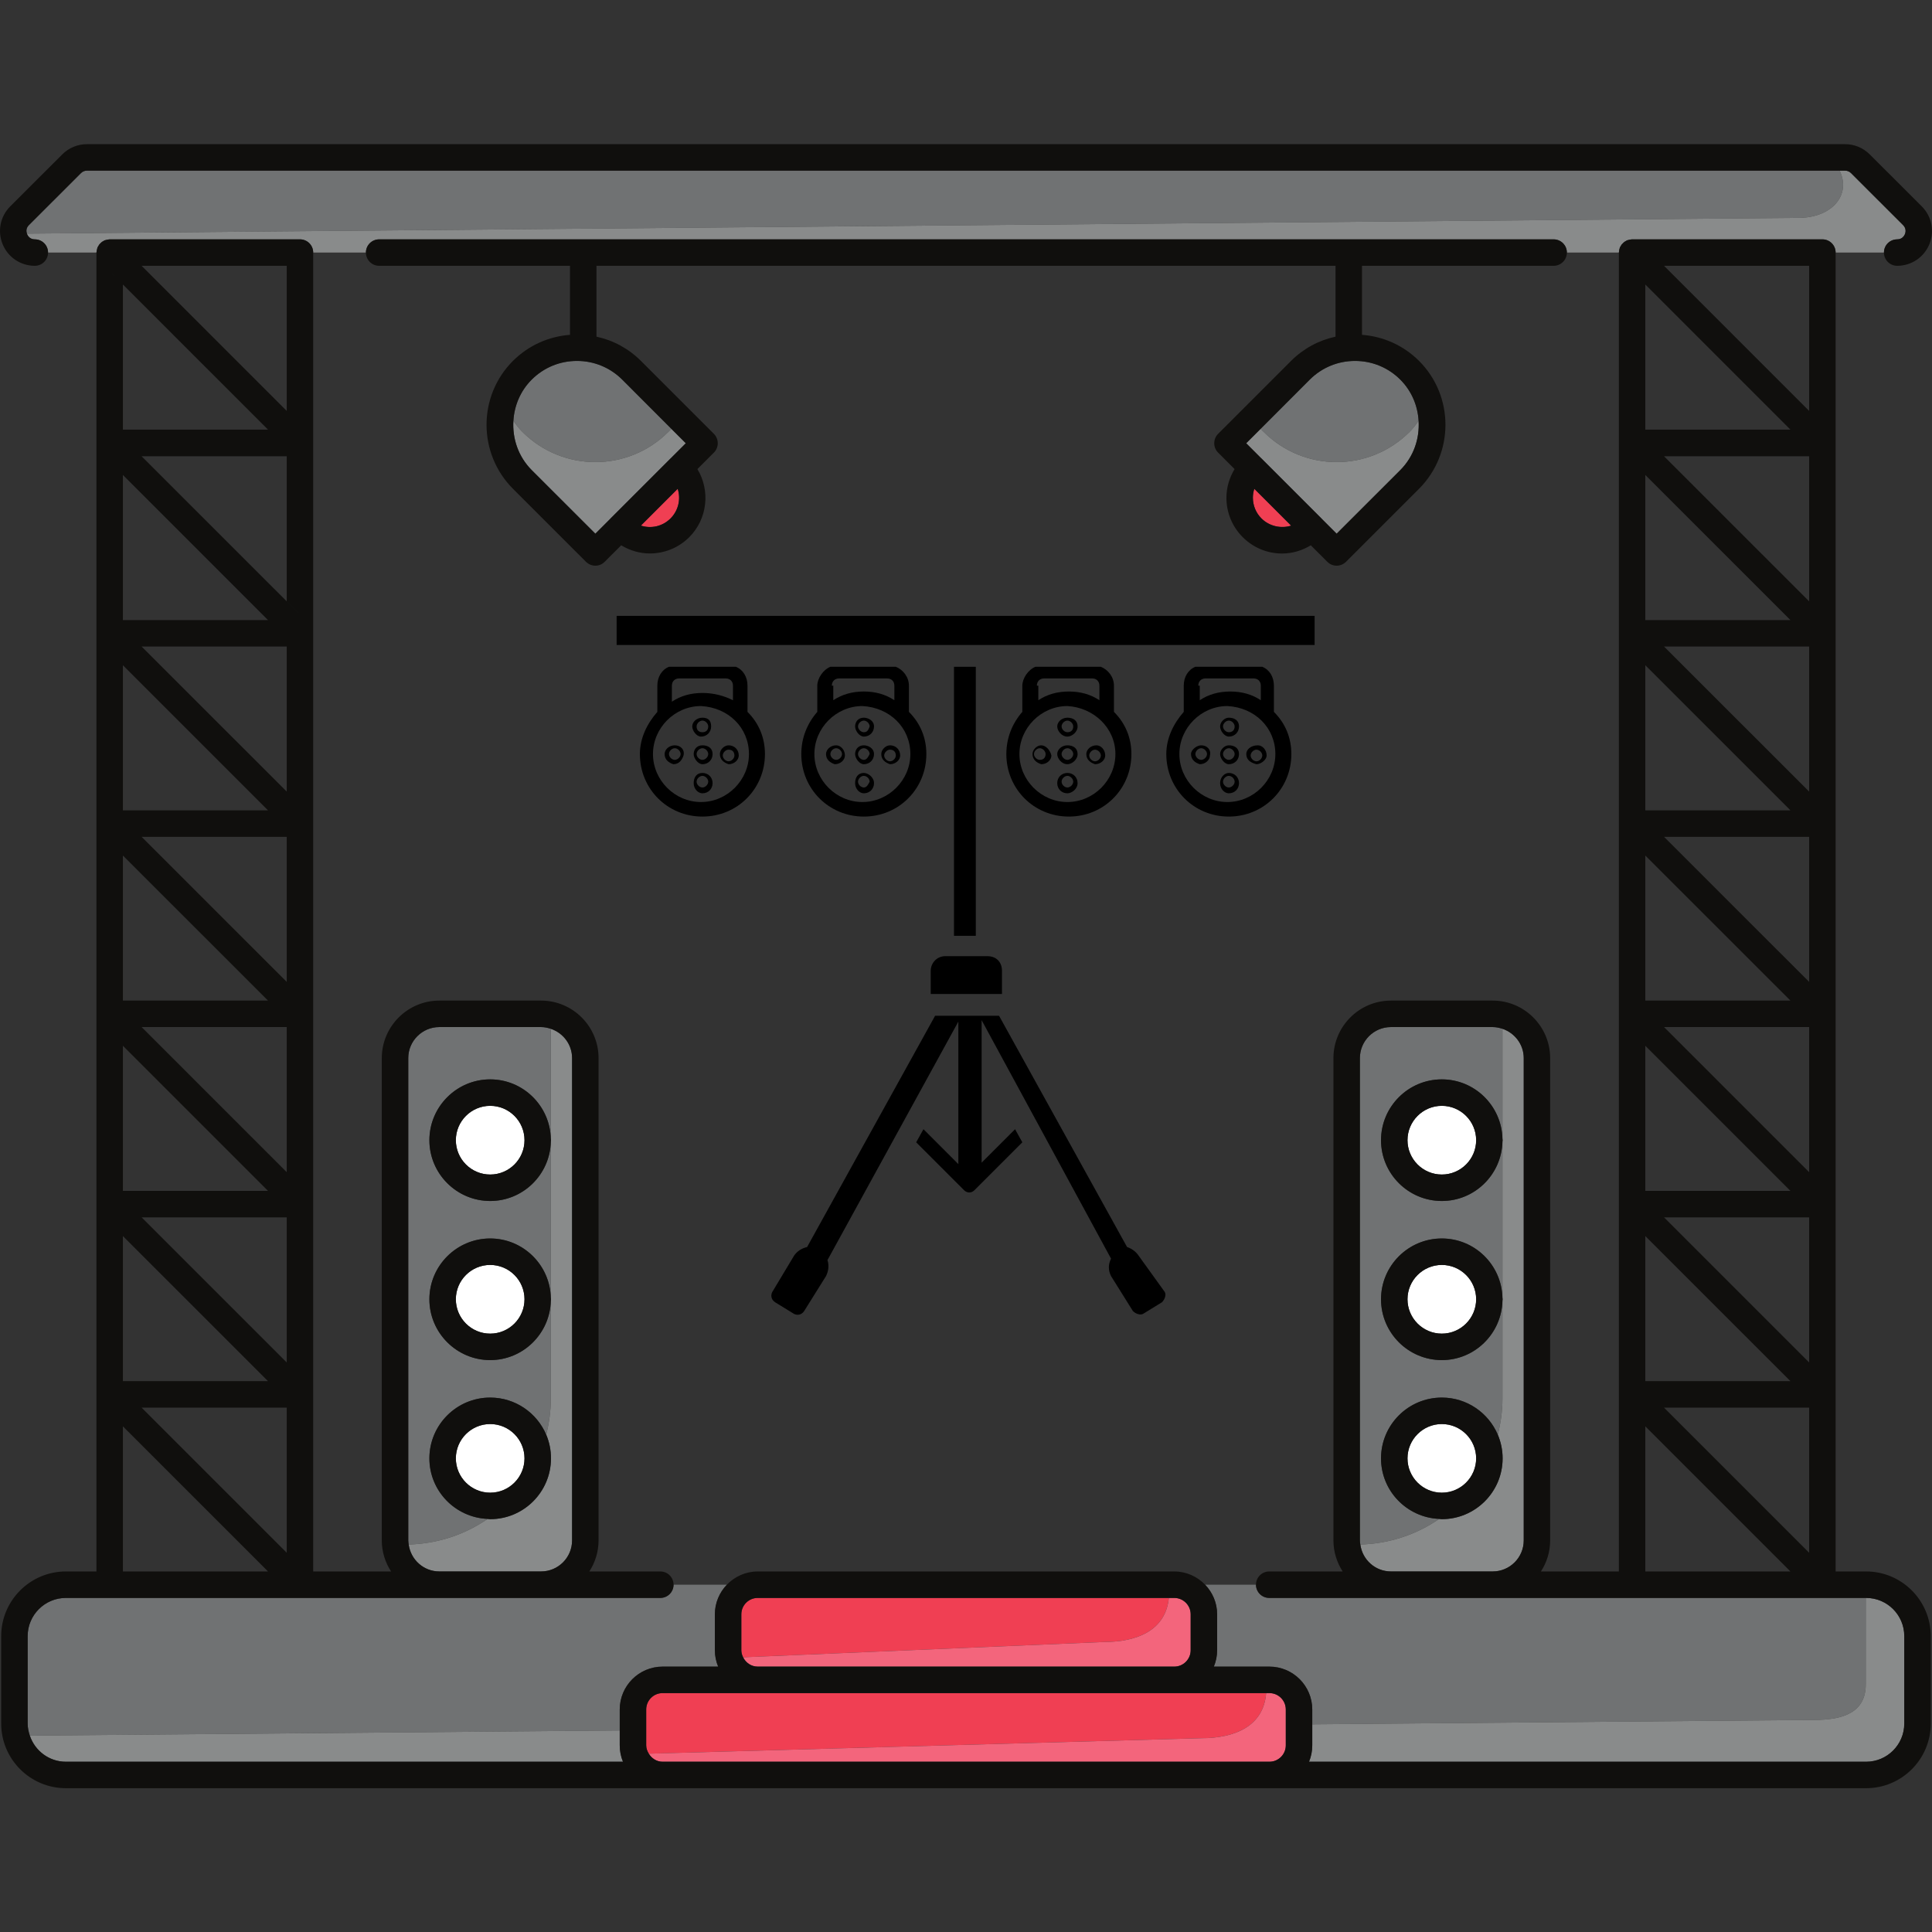 <svg xmlns="http://www.w3.org/2000/svg" xmlns:xlink="http://www.w3.org/1999/xlink" width="1080" viewBox="0 0 810 810" height="1080" preserveAspectRatio="xMidYMid meet"><rect x="0" y="0" width="810" height="810" fill="#333333" stroke="none"/><defs><clipPath id="412c055b85"><path d="M 0 60.469 L 810 60.469 L 810 749.715 L 0 749.715 Z M 0 60.469 " clip-rule="nonzero"></path></clipPath><clipPath id="55e43ac72d"><path d="M 258.215 258.215 L 551.465 258.215 L 551.465 271 L 258.215 271 Z M 258.215 258.215 " clip-rule="nonzero"></path></clipPath><clipPath id="0794a848df"><path d="M 323 425 L 489 425 L 489 551.465 L 323 551.465 Z M 323 425 " clip-rule="nonzero"></path></clipPath></defs><path fill="#707273" d="M 579 611.426 C 579 597.363 590.426 585.938 604.488 585.938 C 615.016 585.938 624.066 592.355 627.957 601.496 C 629.188 596.66 629.91 591.629 629.91 586.398 L 629.91 545.402 C 629.539 559.133 618.309 570.23 604.488 570.23 C 590.426 570.23 579 558.781 579 544.719 C 579 530.68 590.426 519.234 604.488 519.234 C 618.309 519.234 629.539 530.309 629.91 544.062 L 629.91 478.695 C 629.539 492.449 618.309 503.523 604.488 503.523 C 590.426 503.523 579 492.078 579 478.035 C 579 463.977 590.426 452.527 604.488 452.527 C 618.309 452.527 629.539 463.625 629.91 477.355 L 629.91 431.324 C 628.617 430.906 627.254 430.602 625.824 430.602 L 583.152 430.602 C 575.969 430.602 570.145 436.445 570.145 443.605 L 570.145 645.832 C 570.145 646.426 570.234 646.977 570.32 647.547 C 582.582 647.219 593.941 643.328 603.391 636.805 C 589.855 636.23 579 625.113 579 611.426 Z M 180.023 611.426 C 180.023 597.363 191.469 585.938 205.512 585.938 C 216.059 585.938 225.109 592.355 229 601.496 C 230.207 596.66 230.934 591.629 230.934 586.398 L 230.934 545.379 C 230.582 559.133 219.332 570.23 205.512 570.23 C 191.469 570.23 180.023 558.781 180.023 544.719 C 180.023 530.68 191.469 519.234 205.512 519.234 C 219.332 519.234 230.582 530.328 230.934 544.062 L 230.934 478.695 C 230.582 492.43 219.332 503.523 205.512 503.523 C 191.469 503.523 180.023 492.078 180.023 478.035 C 180.023 463.977 191.469 452.527 205.512 452.527 C 219.332 452.527 230.582 463.625 230.934 477.379 L 230.934 431.324 C 229.637 430.906 228.297 430.602 226.844 430.602 L 184.176 430.602 C 177.012 430.602 171.168 436.445 171.168 443.605 L 171.168 645.832 C 171.168 646.426 171.277 646.977 171.344 647.547 C 183.625 647.219 194.984 643.328 204.434 636.805 C 190.875 636.23 180.023 625.113 180.023 611.426 Z M 280.195 181.07 L 281.492 179.797 L 260.883 159.164 C 255.805 154.109 249.082 151.32 241.898 151.32 C 234.691 151.32 227.965 154.109 222.914 159.164 C 218.121 163.953 215.641 170.105 215.242 176.367 C 216.344 178.016 217.551 179.621 219.023 181.07 C 235.922 197.965 263.297 197.965 280.195 181.07 Z M 590.977 181.07 C 592.449 179.621 593.656 178.016 594.754 176.367 C 594.359 170.105 591.879 163.953 587.086 159.164 C 582.035 154.109 575.289 151.32 568.102 151.32 C 560.918 151.32 554.195 154.109 549.117 159.164 L 528.508 179.797 L 529.805 181.07 C 546.703 197.965 574.078 197.965 590.977 181.07 Z M 299.707 676.812 C 299.707 671.98 301.641 667.629 304.738 664.398 L 282.391 664.398 C 282.391 667.453 279.91 669.938 276.855 669.938 L 27.621 669.938 C 18.785 669.938 11.602 677.121 11.602 685.93 L 11.602 722.625 C 11.602 724.402 11.977 726.074 12.504 727.676 L 259.828 725.504 L 259.828 716.715 C 259.828 706.805 267.891 698.742 277.777 698.742 L 301.09 698.742 C 300.211 696.609 299.707 694.301 299.707 691.863 Z M 625.824 669.938 L 532.133 669.938 C 529.059 669.938 526.574 667.453 526.574 664.398 L 505.262 664.398 C 508.359 667.629 510.293 671.98 510.293 676.812 L 510.293 691.863 C 510.293 694.301 509.789 696.609 508.91 698.742 L 532.223 698.742 C 542.109 698.742 550.172 706.805 550.172 716.715 L 550.172 722.93 L 760.691 721.086 C 772.582 721.086 782.227 718.074 782.227 706.188 L 782.227 669.938 Z M 771.262 71.543 L 36.43 71.543 C 35.484 71.543 34.605 71.914 33.949 72.574 L 12.129 94.371 C 10.766 95.73 11.031 97.203 11.293 97.949 L 753.992 91.336 C 768.121 91.336 776.207 81.672 771.262 71.543 Z M 153.414 105.883 L 131.309 105.883 Z M 769.594 105.883 L 789.852 105.883 Z M 678.715 105.883 L 656.918 105.883 Z M 40.43 105.883 L 20.148 105.883 L 40.43 105.883 " fill-opacity="1" fill-rule="nonzero"></path><path fill="#898b8b" d="M 629.91 431.324 L 629.91 477.355 C 629.91 477.598 629.977 477.793 629.977 478.035 C 629.977 478.258 629.91 478.477 629.91 478.695 L 629.91 544.062 C 629.91 544.281 629.977 544.5 629.977 544.719 C 629.977 544.961 629.91 545.16 629.91 545.402 L 629.91 586.398 C 629.91 591.629 629.188 596.66 627.957 601.496 C 629.254 604.547 629.977 607.91 629.977 611.426 C 629.977 625.488 618.531 636.914 604.488 636.914 C 604.117 636.914 603.766 636.824 603.391 636.805 C 593.941 643.328 582.582 647.219 570.32 647.547 C 571.156 653.898 576.562 658.84 583.152 658.84 L 625.824 658.84 C 632.988 658.84 638.832 653.02 638.832 645.832 L 638.832 443.605 C 638.832 437.895 635.074 433.062 629.91 431.324 Z M 230.934 431.324 L 230.934 477.379 C 230.953 477.598 231 477.793 231 478.035 C 231 478.258 230.953 478.477 230.934 478.695 L 230.934 544.062 C 230.953 544.281 231 544.5 231 544.719 C 231 544.961 230.953 545.16 230.934 545.379 L 230.934 586.398 C 230.934 591.629 230.207 596.66 229 601.496 C 230.297 604.547 231 607.91 231 611.426 C 231 625.488 219.574 636.914 205.512 636.914 C 205.137 636.914 204.809 636.824 204.434 636.805 C 194.984 643.328 183.625 647.219 171.344 647.547 C 172.199 653.898 177.605 658.84 184.176 658.84 L 226.844 658.84 C 234.008 658.84 239.852 653.02 239.852 645.832 L 239.852 443.605 C 239.852 437.895 236.098 433.062 230.934 431.324 Z M 281.141 192.207 C 281.16 192.207 281.16 192.207 281.16 192.207 L 287.535 185.836 L 281.492 179.797 L 280.195 181.07 C 263.297 197.965 235.922 197.965 219.023 181.07 C 217.551 179.621 216.344 178.016 215.242 176.367 C 214.762 183.816 217.266 191.418 222.934 197.109 L 249.609 223.762 L 255.98 217.387 C 255.98 217.387 255.98 217.387 255.98 217.367 Z M 554.02 217.367 C 554.02 217.387 554.02 217.387 554.02 217.387 L 560.391 223.762 L 587.066 197.109 C 592.734 191.418 595.238 183.816 594.754 176.367 C 593.656 178.016 592.449 179.621 590.977 181.07 C 574.078 197.965 546.703 197.965 529.805 181.07 L 528.508 179.797 L 522.465 185.836 L 528.836 192.207 C 528.836 192.207 528.836 192.207 528.859 192.207 Z M 760.691 721.086 L 550.172 722.93 L 550.172 731.742 C 550.172 734.18 549.691 736.512 548.812 738.617 L 782.379 738.617 C 791.215 738.617 798.375 731.434 798.375 722.625 L 798.375 685.93 C 798.375 677.121 791.215 669.938 782.379 669.938 L 782.227 669.938 L 782.227 706.188 C 782.227 718.074 772.582 721.086 760.691 721.086 Z M 27.621 738.617 L 261.188 738.617 C 260.309 736.512 259.828 734.18 259.828 731.742 L 259.828 725.504 L 12.504 727.676 C 14.633 734.004 20.566 738.617 27.621 738.617 Z M 40.605 104.828 C 40.539 105.09 40.496 105.355 40.473 105.641 C 40.473 105.73 40.43 105.793 40.43 105.883 L 20.148 105.883 C 20.148 102.828 17.668 100.348 14.59 100.348 C 12.48 100.348 11.645 98.828 11.359 98.191 C 11.34 98.125 11.316 98.016 11.293 97.949 L 753.992 91.336 C 768.121 91.336 776.207 81.672 771.262 71.543 L 773.57 71.543 C 774.516 71.543 775.395 71.914 776.051 72.574 L 797.871 94.371 C 799.363 95.863 798.902 97.535 798.641 98.191 C 798.355 98.828 797.496 100.348 795.41 100.348 C 792.332 100.348 789.852 102.828 789.852 105.883 L 769.594 105.883 C 769.594 102.828 767.109 100.348 764.055 100.348 L 684.273 100.348 C 684.184 100.348 684.098 100.367 684.031 100.367 C 683.746 100.391 683.461 100.457 683.172 100.5 C 682.91 100.566 682.645 100.609 682.383 100.699 C 682.316 100.719 682.23 100.719 682.141 100.762 C 681.965 100.828 681.855 100.938 681.703 101.027 C 681.438 101.16 681.195 101.289 680.977 101.465 C 680.758 101.621 680.559 101.816 680.383 102.016 C 680.184 102.191 680.008 102.367 679.832 102.586 C 679.68 102.828 679.547 103.07 679.418 103.312 C 679.328 103.465 679.195 103.598 679.129 103.773 C 679.109 103.84 679.109 103.926 679.086 104.016 C 678.977 104.277 678.934 104.543 678.867 104.828 C 678.824 105.09 678.777 105.355 678.758 105.641 C 678.758 105.73 678.715 105.793 678.715 105.883 L 656.918 105.883 C 656.918 102.828 654.434 100.348 651.355 100.348 L 158.973 100.348 C 155.895 100.348 153.414 102.828 153.414 105.883 L 131.309 105.883 C 131.309 102.828 128.824 100.348 125.77 100.348 L 45.988 100.348 C 45.902 100.348 45.836 100.367 45.746 100.367 C 45.461 100.391 45.176 100.457 44.914 100.5 C 44.625 100.566 44.363 100.609 44.121 100.699 C 44.035 100.719 43.945 100.719 43.859 100.762 C 43.703 100.828 43.57 100.938 43.418 101.027 C 43.156 101.16 42.914 101.289 42.691 101.465 C 42.473 101.621 42.297 101.816 42.102 102.016 C 41.902 102.191 41.727 102.367 41.574 102.586 C 41.398 102.828 41.266 103.07 41.133 103.312 C 41.047 103.465 40.934 103.598 40.871 103.773 C 40.824 103.84 40.824 103.926 40.805 104.016 C 40.715 104.277 40.648 104.543 40.605 104.828 " fill-opacity="1" fill-rule="nonzero"></path><path fill="#ffffff" d="M 604.488 597.035 C 596.559 597.035 590.098 603.492 590.098 611.426 C 590.098 619.359 596.559 625.816 604.488 625.816 C 612.422 625.816 618.883 619.359 618.883 611.426 C 618.883 603.492 612.422 597.035 604.488 597.035 Z M 604.488 463.625 C 596.559 463.625 590.098 470.082 590.098 478.035 C 590.098 485.969 596.559 492.43 604.488 492.43 C 612.422 492.43 618.883 485.969 618.883 478.035 C 618.883 470.082 612.422 463.625 604.488 463.625 Z M 604.488 530.328 C 596.559 530.328 590.098 536.789 590.098 544.719 C 590.098 552.676 596.559 559.133 604.488 559.133 C 612.422 559.133 618.883 552.676 618.883 544.719 C 618.883 536.789 612.422 530.328 604.488 530.328 Z M 205.512 597.035 C 197.578 597.035 191.117 603.492 191.117 611.426 C 191.117 619.359 197.578 625.816 205.512 625.816 C 213.465 625.816 219.902 619.359 219.902 611.426 C 219.902 603.492 213.465 597.035 205.512 597.035 Z M 205.512 463.625 C 197.578 463.625 191.117 470.082 191.117 478.035 C 191.117 485.969 197.578 492.43 205.512 492.43 C 213.465 492.43 219.902 485.969 219.902 478.035 C 219.902 470.082 213.465 463.625 205.512 463.625 Z M 219.902 544.719 C 219.902 552.676 213.465 559.133 205.512 559.133 C 197.578 559.133 191.117 552.676 191.117 544.719 C 191.117 536.789 197.578 530.328 205.512 530.328 C 213.465 530.328 219.902 536.789 219.902 544.719 " fill-opacity="1" fill-rule="nonzero"></path><path fill="#f03f53" d="M 490.035 669.938 L 317.68 669.938 C 313.879 669.938 310.805 673.012 310.805 676.812 L 310.805 691.863 C 310.805 692.941 311.109 693.93 311.551 694.828 L 462.809 688.414 C 477.137 688.414 488.758 683.273 490.035 669.938 Z M 277.777 709.836 C 274 709.836 270.922 712.914 270.922 716.715 L 270.922 731.742 C 270.922 733.039 271.383 734.203 272 735.234 L 503.57 728.754 C 518.051 728.754 529.805 723.504 530.836 709.836 Z M 268.703 220.355 C 272.945 221.738 277.758 220.727 281.117 217.367 C 284.48 214.004 285.492 209.172 284.129 204.93 Z M 525.871 204.93 L 541.316 220.375 C 537.078 221.738 532.133 220.617 528.883 217.367 C 526.574 215.059 525.301 211.984 525.277 208.711 C 525.277 207.414 525.477 206.141 525.871 204.93 " fill-opacity="1" fill-rule="nonzero"></path><path fill="#f3657c" d="M 492.32 669.938 L 490.035 669.938 C 488.758 683.273 477.137 688.414 462.809 688.414 L 311.551 694.828 C 312.672 697.113 314.957 698.742 317.68 698.742 L 492.32 698.742 C 496.121 698.742 499.195 695.664 499.195 691.863 L 499.195 676.812 C 499.195 673.012 496.121 669.938 492.32 669.938 Z M 530.836 709.836 L 532.223 709.836 C 536 709.836 539.078 712.914 539.078 716.715 L 539.078 731.742 C 539.078 735.543 536 738.617 532.223 738.617 L 277.777 738.617 C 275.297 738.617 273.207 737.211 272 735.234 L 503.57 728.754 C 518.051 728.754 529.805 723.504 530.836 709.836 " fill-opacity="1" fill-rule="nonzero"></path><g clip-path="url(#412c055b85)"><path fill="#100f0d" d="M 499.195 676.812 C 499.195 673.012 496.121 669.938 492.32 669.938 L 317.68 669.938 C 313.879 669.938 310.805 673.012 310.805 676.812 L 310.805 691.863 C 310.805 692.941 311.109 693.93 311.551 694.828 C 312.672 697.113 314.957 698.742 317.68 698.742 L 492.32 698.742 C 496.121 698.742 499.195 695.664 499.195 691.863 Z M 510.293 691.863 C 510.293 694.301 509.789 696.609 508.91 698.742 C 506.207 705.246 499.789 709.836 492.32 709.836 L 317.68 709.836 C 310.211 709.836 303.793 705.246 301.09 698.742 C 300.211 696.609 299.707 694.301 299.707 691.863 L 299.707 676.812 C 299.707 671.98 301.641 667.629 304.738 664.398 C 308.012 660.992 312.605 658.84 317.68 658.84 L 492.32 658.84 C 497.395 658.84 501.988 660.992 505.262 664.398 C 508.359 667.629 510.293 671.98 510.293 676.812 Z M 548.812 738.617 C 549.691 736.512 550.172 734.18 550.172 731.742 L 550.172 716.715 C 550.172 706.805 542.109 698.742 532.223 698.742 L 508.91 698.742 C 506.207 705.246 499.789 709.836 492.32 709.836 L 532.223 709.836 C 536 709.836 539.078 712.914 539.078 716.715 L 539.078 731.742 C 539.078 735.543 536 738.617 532.223 738.617 L 277.777 738.617 C 275.297 738.617 273.207 737.211 272 735.234 C 271.383 734.203 270.922 733.039 270.922 731.742 L 270.922 716.715 C 270.922 712.914 274 709.836 277.777 709.836 L 317.68 709.836 C 310.211 709.836 303.793 705.246 301.09 698.742 L 277.777 698.742 C 267.891 698.742 259.828 706.805 259.828 716.715 L 259.828 731.742 C 259.828 734.18 260.309 736.512 261.188 738.617 C 263.891 745.121 270.309 749.715 277.777 749.715 L 532.223 749.715 C 539.691 749.715 546.086 745.121 548.812 738.617 Z M 618.883 611.426 C 618.883 603.492 612.422 597.035 604.488 597.035 C 596.559 597.035 590.098 603.492 590.098 611.426 C 590.098 619.359 596.559 625.816 604.488 625.816 C 612.422 625.816 618.883 619.359 618.883 611.426 Z M 627.957 601.496 C 629.254 604.547 629.977 607.91 629.977 611.426 C 629.977 625.488 618.531 636.914 604.488 636.914 C 604.117 636.914 603.766 636.824 603.391 636.805 C 589.855 636.23 579 625.113 579 611.426 C 579 597.363 590.426 585.938 604.488 585.938 C 615.016 585.938 624.066 592.355 627.957 601.496 Z M 618.883 478.035 C 618.883 470.082 612.422 463.625 604.488 463.625 C 596.559 463.625 590.098 470.082 590.098 478.035 C 590.098 485.969 596.559 492.43 604.488 492.43 C 612.422 492.43 618.883 485.969 618.883 478.035 Z M 629.91 477.355 C 629.91 477.598 629.977 477.793 629.977 478.035 C 629.977 478.258 629.91 478.477 629.91 478.695 C 629.539 492.449 618.309 503.523 604.488 503.523 C 590.426 503.523 579 492.078 579 478.035 C 579 463.977 590.426 452.527 604.488 452.527 C 618.309 452.527 629.539 463.625 629.91 477.355 Z M 618.883 544.719 C 618.883 536.789 612.422 530.328 604.488 530.328 C 596.559 530.328 590.098 536.789 590.098 544.719 C 590.098 552.676 596.559 559.133 604.488 559.133 C 612.422 559.133 618.883 552.676 618.883 544.719 Z M 629.91 544.062 C 629.91 544.281 629.977 544.5 629.977 544.719 C 629.977 544.961 629.91 545.16 629.91 545.402 C 629.539 559.133 618.309 570.23 604.488 570.23 C 590.426 570.23 579 558.781 579 544.719 C 579 530.68 590.426 519.234 604.488 519.234 C 618.309 519.234 629.539 530.309 629.91 544.062 Z M 638.832 443.605 C 638.832 437.895 635.074 433.062 629.91 431.324 C 628.617 430.906 627.254 430.602 625.824 430.602 L 583.152 430.602 C 575.969 430.602 570.145 436.445 570.145 443.605 L 570.145 645.832 C 570.145 646.426 570.234 646.977 570.32 647.547 C 571.156 653.898 576.562 658.84 583.152 658.84 L 625.824 658.84 C 632.988 658.84 638.832 653.02 638.832 645.832 Z M 625.824 669.938 L 583.152 669.938 C 574.652 669.938 567.203 665.496 562.918 658.84 C 560.5 655.082 559.051 650.645 559.051 645.832 L 559.051 443.605 C 559.051 430.336 569.859 419.504 583.152 419.504 L 625.824 419.504 C 639.098 419.504 649.906 430.336 649.906 443.605 L 649.906 645.832 C 649.906 650.645 648.48 655.082 646.039 658.84 C 641.754 665.496 634.305 669.938 625.824 669.938 Z M 219.902 611.426 C 219.902 603.492 213.465 597.035 205.512 597.035 C 197.578 597.035 191.117 603.492 191.117 611.426 C 191.117 619.359 197.578 625.816 205.512 625.816 C 213.465 625.816 219.902 619.359 219.902 611.426 Z M 229 601.496 C 230.297 604.547 231 607.91 231 611.426 C 231 625.488 219.574 636.914 205.512 636.914 C 205.137 636.914 204.809 636.824 204.434 636.805 C 190.875 636.23 180.023 625.113 180.023 611.426 C 180.023 597.363 191.469 585.938 205.512 585.938 C 216.059 585.938 225.109 592.355 229 601.496 Z M 219.902 478.035 C 219.902 470.082 213.465 463.625 205.512 463.625 C 197.578 463.625 191.117 470.082 191.117 478.035 C 191.117 485.969 197.578 492.43 205.512 492.43 C 213.465 492.43 219.902 485.969 219.902 478.035 Z M 230.934 477.379 C 230.953 477.598 231 477.793 231 478.035 C 231 478.258 230.953 478.477 230.934 478.695 C 230.582 492.43 219.332 503.523 205.512 503.523 C 191.469 503.523 180.023 492.078 180.023 478.035 C 180.023 463.977 191.469 452.527 205.512 452.527 C 219.332 452.527 230.582 463.625 230.934 477.379 Z M 219.902 544.719 C 219.902 536.789 213.465 530.328 205.512 530.328 C 197.578 530.328 191.117 536.789 191.117 544.719 C 191.117 552.676 197.578 559.133 205.512 559.133 C 213.465 559.133 219.902 552.676 219.902 544.719 Z M 230.934 544.062 C 230.953 544.281 231 544.5 231 544.719 C 231 544.961 230.953 545.16 230.934 545.379 C 230.582 559.133 219.332 570.23 205.512 570.23 C 191.469 570.23 180.023 558.781 180.023 544.719 C 180.023 530.68 191.469 519.234 205.512 519.234 C 219.332 519.234 230.582 530.328 230.934 544.062 Z M 239.852 443.605 C 239.852 437.895 236.098 433.062 230.934 431.324 C 229.637 430.906 228.297 430.602 226.844 430.602 L 184.176 430.602 C 177.012 430.602 171.168 436.445 171.168 443.605 L 171.168 645.832 C 171.168 646.426 171.277 646.977 171.344 647.547 C 172.199 653.898 177.605 658.84 184.176 658.84 L 226.844 658.84 C 234.008 658.84 239.852 653.02 239.852 645.832 Z M 226.844 669.938 L 184.176 669.938 C 175.691 669.938 168.246 665.496 163.961 658.84 C 161.52 655.082 160.07 650.645 160.07 645.832 L 160.07 443.605 C 160.07 430.336 170.902 419.504 184.176 419.504 L 226.844 419.504 C 240.141 419.504 250.949 430.336 250.949 443.605 L 250.949 645.832 C 250.949 650.645 249.5 655.082 247.082 658.84 C 242.797 665.496 235.348 669.938 226.844 669.938 Z M 238.973 105.883 L 238.973 145.781 C 238.973 148.836 241.457 151.32 244.535 151.32 C 247.586 151.32 250.07 148.836 250.07 145.781 L 250.07 105.883 C 250.07 102.828 247.586 100.348 244.535 100.348 C 241.457 100.348 238.973 102.828 238.973 105.883 Z M 284.129 204.93 L 268.703 220.355 C 272.945 221.738 277.758 220.727 281.117 217.367 C 284.48 214.004 285.492 209.172 284.129 204.93 Z M 289.008 192.207 C 290.348 193.57 291.445 195.086 292.391 196.668 C 297.816 205.633 296.695 217.477 288.961 225.23 C 284.414 229.758 278.438 232.043 272.484 232.043 C 268.285 232.043 264.133 230.855 260.441 228.617 C 258.859 227.672 257.344 226.574 255.98 225.23 C 253.828 223.059 253.828 219.562 255.98 217.387 C 255.98 217.387 255.98 217.387 255.98 217.367 L 281.141 192.207 C 281.16 192.207 281.16 192.207 281.16 192.207 C 282.195 191.176 283.602 190.582 285.074 190.582 C 286.547 190.582 287.953 191.176 289.008 192.207 Z M 244.535 151.32 C 241.457 151.32 238.973 148.836 238.973 145.781 L 238.973 140.379 C 229.945 141.059 221.527 144.859 215.047 151.32 C 200.281 166.086 200.301 190.145 215.09 204.953 L 245.676 235.535 C 246.773 236.613 248.18 237.164 249.609 237.164 C 251.039 237.164 252.445 236.613 253.52 235.535 L 260.441 228.617 C 258.859 227.672 257.344 226.574 255.98 225.23 C 253.828 223.059 253.828 219.562 255.98 217.387 L 249.609 223.762 L 222.934 197.109 C 217.266 191.418 214.762 183.816 215.242 176.367 C 215.641 170.105 218.121 163.953 222.914 159.164 C 227.965 154.109 234.691 151.32 241.898 151.32 C 249.082 151.32 255.805 154.109 260.883 159.164 L 281.492 179.797 L 287.535 185.836 L 281.16 192.207 C 282.195 191.176 283.602 190.582 285.074 190.582 C 286.547 190.582 287.953 191.176 289.008 192.207 C 290.348 193.57 291.445 195.086 292.391 196.668 L 299.312 189.75 C 301.465 187.594 301.465 184.078 299.312 181.902 L 268.727 151.32 C 263.539 146.133 257.102 142.664 250.07 141.148 L 250.07 145.781 C 250.07 148.836 247.586 151.32 244.535 151.32 Z M 559.93 105.883 L 559.93 145.781 C 559.93 148.836 562.391 151.32 565.465 151.32 C 568.543 151.32 571.023 148.836 571.023 145.781 L 571.023 105.883 C 571.023 102.828 568.543 100.348 565.465 100.348 C 562.391 100.348 559.93 102.828 559.93 105.883 Z M 541.316 220.375 L 525.871 204.93 C 525.477 206.141 525.277 207.414 525.277 208.711 C 525.301 211.984 526.574 215.059 528.883 217.367 C 532.133 220.617 537.078 221.738 541.316 220.375 Z M 554.02 225.23 C 552.656 226.574 551.141 227.672 549.559 228.617 C 545.953 230.812 541.844 232.066 537.516 232.066 C 531.297 232.066 525.453 229.625 521.039 225.23 C 516.621 220.816 514.203 214.973 514.184 208.73 C 514.184 204.402 515.414 200.273 517.609 196.668 C 518.578 195.086 519.652 193.57 520.992 192.207 C 523.168 190.055 526.664 190.055 528.836 192.207 C 528.836 192.207 528.836 192.207 528.859 192.207 L 554.02 217.367 C 554.02 217.387 554.02 217.387 554.02 217.387 C 556.172 219.562 556.172 223.059 554.02 225.23 Z M 565.465 151.32 C 562.391 151.32 559.93 148.836 559.93 145.781 L 559.93 141.148 C 552.898 142.664 546.461 146.133 541.273 151.32 L 510.688 181.902 C 508.535 184.078 508.535 187.594 510.688 189.75 L 517.609 196.668 C 518.578 195.086 519.652 193.57 520.992 192.207 C 523.168 190.055 526.664 190.055 528.836 192.207 L 522.465 185.836 L 528.508 179.797 L 549.117 159.164 C 554.195 154.109 560.918 151.32 568.102 151.32 C 575.289 151.32 582.035 154.109 587.086 159.164 C 591.879 163.953 594.359 170.105 594.754 176.367 C 595.238 183.816 592.734 191.418 587.066 197.109 L 560.391 223.762 L 554.02 217.387 C 556.172 219.562 556.172 223.059 554.02 225.23 C 552.656 226.574 551.141 227.672 549.559 228.617 L 556.48 235.535 C 557.555 236.613 558.961 237.164 560.391 237.164 C 561.82 237.164 563.227 236.613 564.324 235.535 L 594.91 204.953 C 609.695 190.145 609.719 166.086 594.953 151.32 C 588.473 144.859 580.055 141.059 571.023 140.379 L 571.023 145.781 C 571.023 148.836 568.543 151.32 565.465 151.32 Z M 758.496 650.996 L 697.652 590.156 L 764.055 590.156 C 766.297 590.156 768.316 588.816 769.176 586.73 C 770.031 584.664 769.547 582.27 767.965 580.688 L 697.652 510.379 L 764.055 510.379 C 766.297 510.379 768.316 509.039 769.176 506.973 C 770.031 504.887 769.547 502.512 767.965 500.91 L 697.652 430.602 L 764.055 430.602 C 766.297 430.602 768.316 429.262 769.176 427.195 C 770.031 425.105 769.547 422.734 767.965 421.129 L 758.496 411.66 L 697.652 350.844 L 764.055 350.844 C 766.297 350.844 768.316 349.48 769.176 347.414 C 770.031 345.328 769.547 342.957 767.965 341.352 L 758.496 331.883 L 697.652 271.066 L 764.055 271.066 C 766.297 271.066 768.316 269.703 769.176 267.637 C 770.031 265.551 769.547 263.176 767.965 261.594 L 688.184 181.816 C 687.105 180.719 685.68 180.191 684.273 180.191 C 683.547 180.191 682.82 180.324 682.141 180.609 C 681.48 180.871 680.867 181.266 680.34 181.816 C 679.812 182.344 679.418 182.957 679.152 183.617 C 678.867 184.277 678.734 184.98 678.715 185.707 C 678.715 185.707 678.715 185.727 678.715 185.727 C 678.715 187.156 679.262 188.562 680.34 189.66 L 750.652 259.969 L 684.273 259.969 C 682.031 259.969 679.988 261.309 679.129 263.375 C 678.273 265.461 678.758 267.836 680.34 269.438 L 750.652 339.746 L 684.273 339.746 C 682.031 339.746 679.988 341.09 679.129 343.152 C 678.273 345.242 678.758 347.613 680.34 349.219 L 689.809 358.688 L 750.652 419.504 L 684.273 419.504 C 682.031 419.504 679.988 420.867 679.129 422.934 C 678.273 425.02 678.758 427.391 680.34 428.973 L 750.652 499.281 L 684.273 499.281 C 682.031 499.281 679.988 500.645 679.129 502.711 C 678.273 504.797 678.758 507.172 680.34 508.754 L 750.652 579.062 L 684.273 579.062 C 682.031 579.062 679.988 580.426 679.129 582.488 C 678.273 584.578 678.758 586.949 680.34 588.531 L 760.121 668.309 C 761.199 669.41 762.625 669.938 764.055 669.938 C 764.781 669.938 765.484 669.781 766.164 669.52 C 766.824 669.234 767.438 668.836 767.965 668.309 C 768.492 667.781 768.891 667.168 769.176 666.508 C 769.438 665.828 769.594 665.102 769.594 664.398 C 769.594 662.973 769.043 661.543 767.965 660.465 Z M 764.055 180.191 L 684.273 180.191 C 685.68 180.191 687.105 180.719 688.184 181.816 L 697.652 191.285 L 758.496 191.285 L 758.496 252.125 L 767.965 261.594 C 769.547 263.176 770.031 265.551 769.176 267.637 C 768.316 269.703 766.297 271.066 764.055 271.066 L 758.496 271.066 L 758.496 331.883 L 767.965 341.352 C 769.547 342.957 770.031 345.328 769.176 347.414 C 768.316 349.48 766.297 350.844 764.055 350.844 L 758.496 350.844 L 758.496 411.66 L 767.965 421.129 C 769.547 422.734 770.031 425.105 769.176 427.195 C 768.316 429.262 766.297 430.602 764.055 430.602 L 758.496 430.602 L 758.496 491.438 L 767.965 500.91 C 769.547 502.512 770.031 504.887 769.176 506.973 C 768.316 509.039 766.297 510.379 764.055 510.379 L 758.496 510.379 L 758.496 571.219 L 767.965 580.688 C 769.547 582.27 770.031 584.664 769.176 586.73 C 768.316 588.816 766.297 590.156 764.055 590.156 L 758.496 590.156 L 758.496 650.996 L 767.965 660.465 C 769.043 661.543 769.594 662.973 769.594 664.398 L 769.594 185.727 C 769.594 185.727 769.594 185.707 769.594 185.707 C 769.57 182.652 767.109 180.191 764.055 180.191 Z M 750.652 658.84 L 689.809 658.84 L 689.809 598 L 680.34 588.531 C 678.758 586.949 678.273 584.578 679.129 582.488 C 679.988 580.426 682.031 579.062 684.273 579.062 L 689.809 579.062 L 689.809 518.223 L 680.34 508.754 C 678.758 507.172 678.273 504.797 679.129 502.711 C 679.988 500.645 682.031 499.281 684.273 499.281 L 689.809 499.281 L 689.809 438.445 L 680.34 428.973 C 678.758 427.391 678.273 425.02 679.129 422.934 C 679.988 420.867 682.031 419.504 684.273 419.504 L 689.809 419.504 L 689.809 358.688 L 680.34 349.219 C 678.758 347.613 678.273 345.242 679.129 343.152 C 679.988 341.09 682.031 339.746 684.273 339.746 L 689.809 339.746 L 689.809 278.91 L 680.34 269.438 C 678.758 267.836 678.273 265.461 679.129 263.375 C 679.988 261.309 682.031 259.969 684.273 259.969 L 689.809 259.969 L 689.809 199.129 L 680.34 189.66 C 679.262 188.562 678.715 187.156 678.715 185.727 L 678.715 664.398 C 678.715 667.453 681.195 669.938 684.273 669.938 L 764.055 669.938 C 762.625 669.938 761.199 669.41 760.121 668.309 Z M 42.055 269.438 L 42.078 269.438 L 51.527 278.91 L 112.367 339.746 L 45.988 339.746 C 43.746 339.746 41.727 341.09 40.871 343.152 C 39.992 345.242 40.473 347.613 42.055 349.219 L 51.527 358.688 L 112.367 419.504 L 45.988 419.504 C 43.746 419.504 41.727 420.867 40.871 422.934 C 39.992 425.02 40.473 427.391 42.055 428.973 L 112.367 499.281 L 45.988 499.281 C 43.746 499.281 41.727 500.645 40.871 502.711 C 39.992 504.797 40.473 507.172 42.055 508.754 L 112.367 579.062 L 45.988 579.062 C 43.746 579.062 41.727 580.426 40.871 582.488 C 39.992 584.578 40.473 586.949 42.055 588.531 L 121.84 668.309 C 122.938 669.41 124.344 669.938 125.77 669.938 C 126.496 669.938 127.199 669.781 127.879 669.52 C 128.539 669.234 129.156 668.836 129.684 668.309 C 130.23 667.781 130.629 667.168 130.891 666.508 C 131.176 665.828 131.309 665.102 131.309 664.398 C 131.309 662.973 130.781 661.543 129.684 660.465 L 59.371 590.156 L 125.77 590.156 C 128.012 590.156 130.035 588.816 130.891 586.73 C 131.746 584.664 131.285 582.27 129.684 580.688 L 59.371 510.379 L 125.77 510.379 C 128.012 510.379 130.035 509.039 130.891 506.973 C 131.746 504.887 131.285 502.512 129.684 500.91 L 59.371 430.602 L 125.77 430.602 C 128.012 430.602 130.035 429.262 130.891 427.195 C 131.746 425.105 131.285 422.734 129.684 421.129 L 120.211 411.66 L 59.371 350.844 L 125.77 350.844 C 128.012 350.844 130.035 349.48 130.891 347.414 C 131.746 345.328 131.285 342.957 129.684 341.352 L 120.211 331.883 L 59.371 271.066 L 49.898 261.594 C 47.746 259.418 44.23 259.418 42.055 261.594 C 40.98 262.672 40.43 264.078 40.43 265.508 C 40.43 266.23 40.582 266.957 40.871 267.637 C 41.133 268.273 41.527 268.891 42.055 269.438 Z M 758.496 111.441 L 697.652 111.441 L 758.496 172.281 Z M 769.594 105.883 L 769.594 185.66 C 769.594 185.684 769.594 185.684 769.594 185.707 C 769.57 182.652 767.109 180.191 764.055 180.191 L 750.719 180.191 L 680.34 109.816 C 679.219 108.695 678.691 107.156 678.758 105.641 C 678.777 105.355 678.824 105.09 678.867 104.828 C 678.934 104.543 678.977 104.277 679.086 104.016 C 679.109 103.926 679.109 103.84 679.129 103.773 C 679.195 103.598 679.328 103.465 679.418 103.312 C 679.547 103.07 679.68 102.828 679.832 102.586 C 680.008 102.367 680.184 102.191 680.383 102.016 C 680.559 101.816 680.758 101.621 680.977 101.465 C 681.195 101.289 681.438 101.16 681.703 101.027 C 681.922 100.918 682.141 100.785 682.383 100.699 C 682.645 100.609 682.91 100.566 683.172 100.5 C 683.461 100.457 683.746 100.391 684.031 100.367 C 684.098 100.367 684.184 100.348 684.273 100.348 L 764.055 100.348 C 767.109 100.348 769.594 102.828 769.594 105.883 Z M 678.715 105.883 L 678.715 185.66 C 678.715 185.684 678.715 185.684 678.715 185.707 C 678.734 184.98 678.867 184.277 679.152 183.617 C 679.418 182.957 679.812 182.344 680.34 181.816 C 680.867 181.266 681.48 180.871 682.141 180.609 C 682.82 180.324 683.547 180.191 684.273 180.191 L 750.719 180.191 L 750.652 180.125 L 689.809 180.125 L 689.809 119.285 L 680.34 109.816 C 679.219 108.695 678.691 107.156 678.758 105.641 C 678.758 105.73 678.715 105.793 678.715 105.883 Z M 681.703 101.027 C 681.922 100.918 682.141 100.785 682.383 100.699 C 682.316 100.719 682.23 100.719 682.141 100.762 C 681.965 100.828 681.855 100.938 681.703 101.027 Z M 120.211 111.441 L 59.371 111.441 L 120.211 172.281 Z M 127.684 190.824 C 127.09 191.066 126.43 191.219 125.77 191.219 C 124.32 191.219 122.914 190.648 121.84 189.594 L 42.055 109.816 C 40.934 108.695 40.406 107.156 40.473 105.641 C 40.496 105.355 40.539 105.09 40.605 104.828 C 40.648 104.543 40.715 104.277 40.805 104.016 C 40.824 103.926 40.824 103.84 40.871 103.773 C 40.934 103.598 41.047 103.465 41.133 103.312 C 41.266 103.07 41.398 102.828 41.574 102.586 C 41.727 102.367 41.902 102.191 42.102 102.016 C 42.297 101.816 42.473 101.621 42.691 101.465 C 42.914 101.289 43.156 101.16 43.418 101.027 C 43.637 100.918 43.879 100.785 44.121 100.699 C 44.363 100.609 44.625 100.566 44.914 100.5 C 45.176 100.457 45.461 100.391 45.746 100.367 C 45.836 100.367 45.902 100.348 45.988 100.348 L 125.77 100.348 C 128.824 100.348 131.309 102.828 131.309 105.883 L 131.309 185.66 C 131.309 185.684 131.309 185.684 131.309 185.707 C 131.309 185.77 131.285 185.836 131.285 185.926 C 131.266 186.188 131.219 186.473 131.156 186.738 C 131.09 187 131.043 187.289 130.957 187.551 C 130.867 187.793 130.738 188.012 130.629 188.23 C 130.496 188.496 130.363 188.738 130.188 188.957 C 130.035 189.176 129.836 189.375 129.66 189.551 C 129.461 189.75 129.285 189.926 129.066 190.098 C 128.824 190.254 128.582 190.387 128.344 190.516 C 128.188 190.605 128.055 190.715 127.879 190.801 C 127.816 190.824 127.75 190.801 127.684 190.824 Z M 45.988 191.219 L 125.77 191.219 C 124.32 191.219 122.914 190.648 121.84 189.594 L 112.367 180.125 L 51.527 180.125 L 51.527 119.285 L 42.055 109.816 C 40.934 108.695 40.406 107.156 40.473 105.641 C 40.473 105.73 40.43 105.793 40.43 105.883 L 40.43 185.66 C 40.43 185.684 40.453 185.684 40.453 185.684 C 40.453 188.738 42.934 191.219 45.988 191.219 Z M 130.891 187.793 C 130.934 187.703 130.934 187.617 130.957 187.551 C 130.867 187.793 130.738 188.012 130.629 188.23 C 130.691 188.078 130.824 187.945 130.891 187.793 Z M 43.418 101.027 C 43.637 100.918 43.879 100.785 44.121 100.699 C 44.035 100.719 43.945 100.719 43.859 100.762 C 43.703 100.828 43.57 100.938 43.418 101.027 Z M 51.527 259.969 L 112.367 259.969 L 51.527 199.129 Z M 42.055 261.594 C 40.98 262.672 40.43 264.078 40.43 265.508 L 40.43 185.727 C 40.43 185.727 40.453 185.707 40.453 185.684 C 40.453 188.738 42.934 191.219 45.988 191.219 L 59.305 191.219 L 129.684 261.594 C 130.805 262.715 131.352 264.23 131.285 265.77 C 131.266 266.035 131.219 266.32 131.156 266.582 C 131.09 266.848 131.043 267.133 130.957 267.375 C 130.934 267.461 130.934 267.551 130.891 267.637 C 130.824 267.789 130.691 267.922 130.629 268.078 C 130.496 268.34 130.363 268.582 130.188 268.801 C 130.035 269.02 129.836 269.195 129.66 269.395 C 129.461 269.594 129.285 269.77 129.066 269.922 C 128.824 270.098 128.582 270.23 128.344 270.363 C 128.121 270.473 127.902 270.582 127.684 270.668 C 127.09 270.91 126.43 271.066 125.77 271.066 L 59.371 271.066 L 49.898 261.594 C 47.746 259.418 44.23 259.418 42.055 261.594 Z M 128.344 270.363 C 128.121 270.473 127.902 270.582 127.684 270.668 C 127.75 270.648 127.816 270.668 127.879 270.625 C 128.055 270.559 128.188 270.449 128.344 270.363 Z M 131.309 185.727 C 131.309 185.727 131.309 185.707 131.309 185.707 C 131.309 185.77 131.285 185.836 131.285 185.926 C 131.266 186.188 131.219 186.473 131.156 186.738 C 131.09 187 131.043 187.289 130.957 187.551 C 130.934 187.617 130.934 187.703 130.891 187.793 C 130.824 187.945 130.691 188.078 130.629 188.23 C 130.496 188.496 130.363 188.738 130.188 188.957 C 130.035 189.176 129.836 189.375 129.66 189.551 C 129.461 189.75 129.285 189.926 129.066 190.098 C 128.824 190.254 128.582 190.387 128.344 190.516 C 128.188 190.605 128.055 190.715 127.879 190.801 C 127.816 190.824 127.75 190.801 127.684 190.824 C 127.09 191.066 126.43 191.219 125.77 191.219 L 59.305 191.219 L 59.371 191.285 L 120.211 191.285 L 120.211 252.125 L 129.684 261.594 C 130.805 262.715 131.352 264.23 131.285 265.77 C 131.285 265.684 131.309 265.594 131.309 265.508 Z M 45.988 669.938 L 125.77 669.938 C 124.344 669.938 122.938 669.41 121.84 668.309 L 112.367 658.84 L 51.527 658.84 L 51.527 598 L 42.055 588.531 C 40.473 586.949 39.992 584.578 40.871 582.488 C 41.727 580.426 43.746 579.062 45.988 579.062 L 51.527 579.062 L 51.527 518.223 L 42.055 508.754 C 40.473 507.172 39.992 504.797 40.871 502.711 C 41.727 500.645 43.746 499.281 45.988 499.281 L 51.527 499.281 L 51.527 438.445 L 42.055 428.973 C 40.473 427.391 39.992 425.02 40.871 422.934 C 41.727 420.867 43.746 419.504 45.988 419.504 L 51.527 419.504 L 51.527 358.688 L 42.055 349.219 C 40.473 347.613 39.992 345.242 40.871 343.152 C 41.727 341.09 43.746 339.746 45.988 339.746 L 51.527 339.746 L 51.527 278.91 L 42.078 269.438 L 42.055 269.438 C 41.527 268.891 41.133 268.273 40.871 267.637 C 40.582 266.957 40.43 266.23 40.43 265.508 L 40.43 664.398 C 40.43 667.453 42.914 669.938 45.988 669.938 Z M 131.309 265.508 C 131.309 265.594 131.285 265.684 131.285 265.77 C 131.266 266.035 131.219 266.32 131.156 266.582 C 131.09 266.848 131.043 267.133 130.957 267.375 C 130.934 267.461 130.934 267.551 130.891 267.637 C 130.824 267.789 130.691 267.922 130.629 268.078 C 130.496 268.34 130.363 268.582 130.188 268.801 C 130.035 269.02 129.836 269.195 129.66 269.395 C 129.461 269.594 129.285 269.77 129.066 269.922 C 128.824 270.098 128.582 270.23 128.344 270.363 C 128.188 270.449 128.055 270.559 127.879 270.625 C 127.816 270.668 127.75 270.648 127.684 270.668 C 127.09 270.91 126.43 271.066 125.77 271.066 L 120.211 271.066 L 120.211 331.883 L 129.684 341.352 C 131.285 342.957 131.746 345.328 130.891 347.414 C 130.035 349.48 128.012 350.844 125.77 350.844 L 120.211 350.844 L 120.211 411.66 L 129.684 421.129 C 131.285 422.734 131.746 425.105 130.891 427.195 C 130.035 429.262 128.012 430.602 125.77 430.602 L 120.211 430.602 L 120.211 491.438 L 129.684 500.91 C 131.285 502.512 131.746 504.887 130.891 506.973 C 130.035 509.039 128.012 510.379 125.77 510.379 L 120.211 510.379 L 120.211 571.219 L 129.684 580.688 C 131.285 582.27 131.746 584.664 130.891 586.73 C 130.035 588.816 128.012 590.156 125.77 590.156 L 120.211 590.156 L 120.211 650.996 L 129.684 660.465 C 130.781 661.543 131.309 662.973 131.309 664.398 Z M 14.59 100.348 C 12.48 100.348 11.645 98.828 11.359 98.191 C 11.34 98.125 11.316 98.016 11.293 97.949 C 11.031 97.203 10.766 95.73 12.129 94.371 L 33.949 72.574 C 34.605 71.914 35.484 71.543 36.43 71.543 L 773.57 71.543 C 774.516 71.543 775.395 71.914 776.051 72.574 L 797.871 94.371 C 799.363 95.863 798.902 97.535 798.641 98.191 C 798.355 98.828 797.496 100.348 795.41 100.348 C 792.332 100.348 789.852 102.828 789.852 105.883 C 789.852 108.957 792.332 111.441 795.41 111.441 C 801.32 111.441 806.617 107.902 808.879 102.434 C 811.141 96.961 809.91 90.723 805.715 86.527 L 783.895 64.73 C 781.129 61.984 777.48 60.445 773.57 60.445 L 36.43 60.445 C 32.52 60.445 28.852 61.984 26.105 64.73 L 4.285 86.527 C 0.09 90.723 -1.141 96.961 1.121 102.434 C 3.383 107.902 8.68 111.441 14.59 111.441 C 17.668 111.441 20.148 108.957 20.148 105.883 C 20.148 102.828 17.668 100.348 14.59 100.348 Z M 250.07 105.883 L 250.07 111.441 L 559.93 111.441 L 559.93 105.883 C 559.93 102.828 562.391 100.348 565.465 100.348 L 244.535 100.348 C 247.586 100.348 250.07 102.828 250.07 105.883 Z M 571.023 105.883 L 571.023 111.441 L 651.355 111.441 C 654.434 111.441 656.918 108.957 656.918 105.883 C 656.918 102.828 654.434 100.348 651.355 100.348 L 565.465 100.348 C 568.543 100.348 571.023 102.828 571.023 105.883 Z M 158.973 111.441 L 238.973 111.441 L 238.973 105.883 C 238.973 102.828 241.457 100.348 244.535 100.348 L 158.973 100.348 C 155.895 100.348 153.414 102.828 153.414 105.883 C 153.414 108.957 155.895 111.441 158.973 111.441 Z M 163.961 658.84 L 131.309 658.84 L 131.309 664.398 C 131.309 665.102 131.176 665.828 130.891 666.508 C 130.629 667.168 130.23 667.781 129.684 668.309 C 129.156 668.836 128.539 669.234 127.879 669.52 C 127.199 669.781 126.496 669.938 125.77 669.938 L 184.176 669.938 C 175.691 669.938 168.246 665.496 163.961 658.84 Z M 562.918 658.84 L 532.133 658.84 C 529.059 658.84 526.574 661.324 526.574 664.398 C 526.574 667.453 529.059 669.938 532.133 669.938 L 583.152 669.938 C 574.652 669.938 567.203 665.496 562.918 658.84 Z M 782.379 658.84 L 769.594 658.84 L 769.594 664.398 C 769.594 665.102 769.438 665.828 769.176 666.508 C 768.891 667.168 768.492 667.781 767.965 668.309 C 767.438 668.836 766.824 669.234 766.164 669.52 C 765.484 669.781 764.781 669.938 764.055 669.938 L 782.379 669.938 C 791.215 669.938 798.375 677.121 798.375 685.93 L 798.375 722.625 C 798.375 731.434 791.215 738.617 782.379 738.617 L 548.812 738.617 C 546.086 745.121 539.691 749.715 532.223 749.715 L 782.379 749.715 C 797.32 749.715 809.473 737.562 809.473 722.625 L 809.473 685.93 C 809.473 671.012 797.32 658.84 782.379 658.84 Z M 625.824 669.938 L 684.273 669.938 C 681.195 669.938 678.715 667.453 678.715 664.398 L 678.715 658.84 L 646.039 658.84 C 641.754 665.496 634.305 669.938 625.824 669.938 Z M 261.188 738.617 L 27.621 738.617 C 20.566 738.617 14.633 734.004 12.504 727.676 C 11.977 726.074 11.602 724.402 11.602 722.625 L 11.602 685.93 C 11.602 677.121 18.785 669.938 27.621 669.938 L 45.988 669.938 C 42.914 669.938 40.43 667.453 40.43 664.398 L 40.43 658.84 L 27.621 658.84 C 12.68 658.84 0.504 671.012 0.504 685.93 L 0.504 722.625 C 0.504 737.562 12.68 749.715 27.621 749.715 L 277.777 749.715 C 270.309 749.715 263.891 745.121 261.188 738.617 Z M 282.391 664.398 C 282.391 667.453 279.91 669.938 276.855 669.938 L 226.844 669.938 C 235.348 669.938 242.797 665.496 247.082 658.84 L 276.855 658.84 C 279.91 658.84 282.391 661.324 282.391 664.398 " fill-opacity="1" fill-rule="nonzero"></path></g><g clip-path="url(#55e43ac72d)"><path fill="#000000" d="M 258.523 258.215 L 551.16 258.215 L 551.16 270.41 L 258.523 270.41 Z M 258.523 258.215 " fill-opacity="1" fill-rule="nonzero"></path></g><path fill="#000000" d="M 313.391 287.48 C 313.391 283.824 311.562 280.773 308.516 279.555 L 280.469 279.555 C 277.422 280.773 275.594 283.824 275.594 287.48 L 275.594 298.453 C 271.324 303.332 268.277 309.43 268.277 316.137 C 268.277 330.766 279.859 342.352 294.492 342.352 C 309.125 342.352 320.707 330.766 320.707 316.137 C 320.707 309.43 318.27 303.332 313.391 298.453 Z M 281.688 287.48 C 281.688 285.652 282.91 284.434 284.738 284.434 L 304.246 284.434 C 306.074 284.434 307.297 285.652 307.297 287.48 L 307.297 293.578 C 303.637 291.75 299.371 290.527 294.492 290.527 C 289.613 290.527 285.348 291.75 281.688 294.188 Z M 314 316.137 C 314 327.109 304.855 336.254 293.883 336.254 C 282.91 336.254 273.762 327.109 273.762 316.137 C 273.762 305.16 282.91 296.016 293.883 296.016 C 305.465 296.625 314 305.16 314 316.137 Z M 314 316.137 " fill-opacity="1" fill-rule="nonzero"></path><path fill="#000000" d="M 294.492 312.477 C 292.055 312.477 290.832 314.305 290.832 316.137 C 290.832 317.965 292.664 320.402 294.492 320.402 C 296.93 320.402 298.758 318.574 298.758 316.137 C 298.758 313.695 296.93 312.477 294.492 312.477 Z M 294.492 318.574 C 293.273 318.574 292.055 317.355 292.055 316.137 C 292.055 314.914 293.273 313.695 294.492 313.695 C 295.711 313.695 296.93 314.914 296.93 316.137 C 296.93 317.355 295.711 318.574 294.492 318.574 Z M 294.492 318.574 " fill-opacity="1" fill-rule="nonzero"></path><path fill="#000000" d="M 294.492 300.895 C 292.055 300.895 290.223 302.723 290.223 304.551 C 290.223 306.379 292.055 308.82 293.883 308.82 C 296.32 308.82 298.148 306.988 298.148 304.551 C 298.148 302.113 296.93 300.895 294.492 300.895 Z M 294.492 306.988 C 293.273 306.988 292.055 306.379 292.055 304.551 C 292.055 303.332 293.273 302.113 294.492 302.113 C 295.711 302.113 296.93 303.332 296.93 304.551 C 296.93 306.379 295.711 306.988 294.492 306.988 Z M 294.492 306.988 " fill-opacity="1" fill-rule="nonzero"></path><path fill="#000000" d="M 294.492 324.062 C 292.055 324.062 290.832 325.891 290.832 328.328 C 290.832 330.766 292.664 332.598 294.492 332.598 C 296.93 332.598 298.758 330.766 298.758 328.328 C 298.758 325.891 296.93 324.062 294.492 324.062 Z M 294.492 330.156 C 293.273 330.156 292.055 328.938 292.055 327.719 C 292.055 326.5 293.273 325.281 294.492 325.281 C 295.711 325.281 296.93 326.5 296.93 327.719 C 296.93 328.938 295.711 330.156 294.492 330.156 Z M 294.492 330.156 " fill-opacity="1" fill-rule="nonzero"></path><path fill="#000000" d="M 301.809 316.137 C 301.809 318.574 303.637 319.793 305.465 320.402 C 307.906 320.402 309.734 318.574 309.734 316.746 C 309.734 314.305 307.906 312.477 305.465 312.477 C 303.637 312.477 301.809 314.305 301.809 316.137 Z M 307.906 316.746 C 307.906 317.965 306.684 319.184 305.465 319.184 C 304.246 319.184 303.027 317.965 303.027 316.746 C 303.027 315.527 304.246 314.305 305.465 314.305 C 307.297 314.305 307.906 315.527 307.906 316.746 Z M 307.906 316.746 " fill-opacity="1" fill-rule="nonzero"></path><path fill="#000000" d="M 282.91 312.477 C 280.469 312.477 278.641 314.305 278.641 316.137 C 278.641 318.574 280.469 319.793 282.297 320.402 C 284.738 320.402 285.957 318.574 286.566 316.746 C 287.176 314.305 285.348 312.477 282.91 312.477 Z M 282.91 318.574 C 281.688 318.574 280.469 317.355 280.469 316.137 C 280.469 314.914 281.688 313.695 282.91 313.695 C 284.129 313.695 285.348 314.914 285.348 316.137 C 285.348 317.355 284.129 318.574 282.91 318.574 Z M 282.91 318.574 " fill-opacity="1" fill-rule="nonzero"></path><path fill="#000000" d="M 375.578 279.555 L 348.145 279.555 C 345.094 280.773 342.656 284.434 342.656 287.48 L 342.656 298.453 C 338.387 303.332 335.949 309.43 335.949 316.137 C 335.949 330.766 347.531 342.352 362.164 342.352 C 376.797 342.352 388.379 330.766 388.379 316.137 C 388.379 309.43 385.941 303.332 381.066 298.453 L 381.066 287.48 C 381.066 283.824 378.625 280.773 375.578 279.555 Z M 348.754 287.48 C 348.754 285.652 349.973 284.434 351.801 284.434 L 371.918 284.434 C 373.75 284.434 374.969 285.652 374.969 287.48 L 374.969 293.578 C 371.309 291.141 367.043 289.918 362.164 289.918 C 357.289 289.918 353.02 291.141 349.363 293.578 L 349.363 287.48 Z M 381.676 316.137 C 381.676 327.109 372.531 336.254 361.555 336.254 C 350.582 336.254 341.438 327.109 341.438 316.137 C 341.438 305.16 350.582 296.016 361.555 296.016 C 373.141 296.625 381.676 305.16 381.676 316.137 Z M 381.676 316.137 " fill-opacity="1" fill-rule="nonzero"></path><path fill="#000000" d="M 362.164 312.477 C 359.727 312.477 358.508 314.305 358.508 316.137 C 358.508 317.965 360.336 320.402 362.164 320.402 C 364.605 320.402 366.434 318.574 366.434 316.137 C 366.434 313.695 363.992 312.477 362.164 312.477 Z M 362.164 318.574 C 360.945 318.574 359.727 317.355 359.727 316.137 C 359.727 314.914 360.945 313.695 362.164 313.695 C 363.383 313.695 364.605 314.914 364.605 316.137 C 363.992 317.355 363.383 318.574 362.164 318.574 Z M 362.164 318.574 " fill-opacity="1" fill-rule="nonzero"></path><path fill="#000000" d="M 362.164 300.895 C 359.727 300.895 358.508 302.723 358.508 304.551 C 358.508 306.379 360.336 308.82 362.164 308.82 C 364.605 308.82 366.434 306.988 366.434 304.551 C 366.434 302.113 363.992 300.895 362.164 300.895 Z M 362.164 306.988 C 360.945 306.988 359.727 305.77 359.727 304.551 C 359.727 303.332 360.945 302.113 362.164 302.113 C 363.383 302.113 364.605 303.332 364.605 304.551 C 363.992 306.379 363.383 306.988 362.164 306.988 Z M 362.164 306.988 " fill-opacity="1" fill-rule="nonzero"></path><path fill="#000000" d="M 362.164 324.062 C 359.727 324.062 358.508 325.891 358.508 328.328 C 358.508 330.766 360.336 332.598 362.164 332.598 C 364.605 332.598 366.434 330.766 366.434 328.328 C 366.434 325.891 363.992 324.062 362.164 324.062 Z M 362.164 330.156 C 360.945 330.156 359.727 328.938 359.727 327.719 C 359.727 326.5 360.945 325.281 362.164 325.281 C 363.383 325.281 364.605 326.5 364.605 327.719 C 363.992 328.938 363.383 330.156 362.164 330.156 Z M 362.164 330.156 " fill-opacity="1" fill-rule="nonzero"></path><path fill="#000000" d="M 369.48 316.137 C 369.48 318.574 371.309 319.793 373.141 320.402 C 375.578 320.402 377.406 318.574 377.406 316.746 C 377.406 314.305 375.578 312.477 373.141 312.477 C 371.309 312.477 369.48 314.305 369.48 316.137 Z M 375.578 316.746 C 375.578 317.965 374.359 319.184 373.141 319.184 C 371.918 319.184 370.699 317.965 370.699 316.746 C 370.699 315.527 371.918 314.305 373.141 314.305 C 374.969 314.305 375.578 315.527 375.578 316.746 Z M 375.578 316.746 " fill-opacity="1" fill-rule="nonzero"></path><path fill="#000000" d="M 350.582 312.477 C 348.145 312.477 346.312 314.305 346.312 316.137 C 346.312 318.574 348.145 319.793 349.973 320.402 C 352.41 320.402 354.238 318.574 354.238 316.746 C 354.238 314.305 352.41 312.477 350.582 312.477 Z M 350.582 318.574 C 349.363 318.574 348.145 317.355 348.145 316.137 C 348.145 314.914 349.363 313.695 350.582 313.695 C 351.801 313.695 353.02 314.914 353.02 316.137 C 353.02 317.355 351.801 318.574 350.582 318.574 Z M 350.582 318.574 " fill-opacity="1" fill-rule="nonzero"></path><path fill="#000000" d="M 461.539 279.555 L 434.105 279.555 C 431.059 280.773 428.617 284.434 428.617 287.48 L 428.617 298.453 C 424.352 303.332 421.914 309.43 421.914 316.137 C 421.914 330.766 433.496 342.352 448.129 342.352 C 462.762 342.352 474.344 330.766 474.344 316.137 C 474.344 309.43 471.906 303.332 467.027 298.453 L 467.027 287.48 C 467.027 283.824 464.59 280.773 461.539 279.555 Z M 434.715 287.48 C 434.715 285.652 435.934 284.434 437.766 284.434 L 457.883 284.434 C 459.711 284.434 460.93 285.652 460.93 287.48 L 460.93 293.578 C 457.273 291.141 453.004 289.918 448.129 289.918 C 443.25 289.918 438.984 291.141 435.324 293.578 L 435.324 287.48 Z M 467.637 316.137 C 467.637 327.109 458.492 336.254 447.52 336.254 C 436.543 336.254 427.398 327.109 427.398 316.137 C 427.398 305.16 436.543 296.016 447.52 296.016 C 458.492 296.625 467.637 305.16 467.637 316.137 Z M 467.637 316.137 " fill-opacity="1" fill-rule="nonzero"></path><path fill="#000000" d="M 447.52 312.477 C 445.078 312.477 443.25 314.305 443.25 316.137 C 443.25 317.965 445.078 320.402 447.52 320.402 C 449.348 320.402 451.785 318.574 451.785 316.137 C 451.785 313.695 449.957 312.477 447.52 312.477 Z M 447.52 318.574 C 446.301 318.574 445.078 317.355 445.078 316.137 C 445.078 314.914 446.301 313.695 447.52 313.695 C 448.738 313.695 449.957 314.914 449.957 316.137 C 449.957 317.355 448.738 318.574 447.52 318.574 Z M 447.52 318.574 " fill-opacity="1" fill-rule="nonzero"></path><path fill="#000000" d="M 447.52 300.895 C 445.078 300.895 443.25 302.723 443.25 304.551 C 443.25 306.379 445.078 308.82 447.52 308.82 C 449.348 308.82 451.785 306.988 451.785 304.551 C 451.785 302.113 449.957 300.895 447.52 300.895 Z M 447.52 306.988 C 446.301 306.988 445.078 305.77 445.078 304.551 C 445.078 303.332 446.301 302.113 447.52 302.113 C 448.738 302.113 449.957 303.332 449.957 304.551 C 449.957 306.379 448.738 306.988 447.52 306.988 Z M 447.52 306.988 " fill-opacity="1" fill-rule="nonzero"></path><path fill="#000000" d="M 447.52 324.062 C 445.078 324.062 443.25 325.891 443.25 328.328 C 443.25 330.766 445.078 332.598 447.52 332.598 C 449.348 332.598 451.785 330.766 451.785 328.328 C 451.785 325.891 449.957 324.062 447.52 324.062 Z M 447.52 330.156 C 446.301 330.156 445.078 328.938 445.078 327.719 C 445.078 326.5 446.301 325.281 447.52 325.281 C 448.738 325.281 449.957 326.5 449.957 327.719 C 449.957 328.938 448.738 330.156 447.52 330.156 Z M 447.52 330.156 " fill-opacity="1" fill-rule="nonzero"></path><path fill="#000000" d="M 455.445 316.137 C 455.445 318.574 457.273 319.793 459.102 320.402 C 461.539 320.402 463.371 318.574 463.371 316.746 C 463.371 314.305 461.539 312.477 459.711 312.477 C 457.273 312.477 455.445 314.305 455.445 316.137 Z M 461.539 316.746 C 461.539 317.965 460.32 319.184 459.102 319.184 C 457.883 319.184 456.664 317.965 456.664 316.746 C 456.664 315.527 457.883 314.305 459.102 314.305 C 460.32 314.305 461.539 315.527 461.539 316.746 Z M 461.539 316.746 " fill-opacity="1" fill-rule="nonzero"></path><path fill="#000000" d="M 436.543 312.477 C 434.715 312.477 432.887 314.305 432.887 316.137 C 432.887 318.574 434.715 319.793 436.543 320.402 C 438.984 320.402 440.812 318.574 440.812 316.746 C 440.203 314.305 438.375 312.477 436.543 312.477 Z M 435.934 318.574 C 434.715 318.574 433.496 317.355 433.496 316.137 C 433.496 314.914 434.715 313.695 435.934 313.695 C 437.152 313.695 438.375 314.914 438.375 316.137 C 438.375 317.355 437.766 318.574 435.934 318.574 Z M 435.934 318.574 " fill-opacity="1" fill-rule="nonzero"></path><path fill="#000000" d="M 534.09 287.48 C 534.09 283.824 532.262 280.773 529.215 279.555 L 501.168 279.555 C 498.121 280.773 496.293 283.824 496.293 287.48 L 496.293 298.453 C 492.023 303.332 488.977 309.43 488.977 316.137 C 488.977 330.766 500.559 342.352 515.191 342.352 C 529.824 342.352 541.406 330.766 541.406 316.137 C 541.406 309.43 538.969 303.332 534.09 298.453 Z M 502.387 287.48 C 502.387 285.652 503.609 284.434 505.438 284.434 L 525.555 284.434 C 527.387 284.434 528.605 285.652 528.605 287.48 L 528.605 293.578 C 524.945 291.141 520.68 289.918 515.801 289.918 C 510.926 289.918 506.656 291.141 503 293.578 L 503 287.48 Z M 534.699 316.137 C 534.699 327.109 525.555 336.254 514.582 336.254 C 503.609 336.254 494.461 327.109 494.461 316.137 C 494.461 305.16 503.609 296.016 514.582 296.016 C 526.164 296.625 534.699 305.16 534.699 316.137 Z M 534.699 316.137 " fill-opacity="1" fill-rule="nonzero"></path><path fill="#000000" d="M 515.191 312.477 C 513.363 312.477 511.535 314.305 511.535 316.137 C 511.535 317.965 513.363 320.402 515.191 320.402 C 517.629 320.402 519.461 318.574 519.461 316.137 C 519.461 313.695 517.629 312.477 515.191 312.477 Z M 515.191 318.574 C 513.973 318.574 512.754 317.355 512.754 316.137 C 512.754 314.914 513.973 313.695 515.191 313.695 C 516.41 313.695 517.629 314.914 517.629 316.137 C 517.629 317.355 516.41 318.574 515.191 318.574 Z M 515.191 318.574 " fill-opacity="1" fill-rule="nonzero"></path><path fill="#000000" d="M 515.191 300.895 C 513.363 300.895 511.535 302.723 511.535 304.551 C 511.535 306.379 513.363 308.82 515.191 308.82 C 517.629 308.82 519.461 306.988 519.461 304.551 C 519.461 302.113 517.629 300.895 515.191 300.895 Z M 515.191 306.988 C 513.973 306.988 512.754 305.77 512.754 304.551 C 512.754 303.332 513.973 302.113 515.191 302.113 C 516.41 302.113 517.629 303.332 517.629 304.551 C 517.629 306.379 516.41 306.988 515.191 306.988 Z M 515.191 306.988 " fill-opacity="1" fill-rule="nonzero"></path><path fill="#000000" d="M 515.191 324.062 C 513.363 324.062 511.535 325.891 511.535 328.328 C 511.535 330.766 513.363 332.598 515.191 332.598 C 517.629 332.598 519.461 330.766 519.461 328.328 C 519.461 325.891 517.629 324.062 515.191 324.062 Z M 515.191 330.156 C 513.973 330.156 512.754 328.938 512.754 327.719 C 512.754 326.5 513.973 325.281 515.191 325.281 C 516.41 325.281 517.629 326.5 517.629 327.719 C 517.629 328.938 516.41 330.156 515.191 330.156 Z M 515.191 330.156 " fill-opacity="1" fill-rule="nonzero"></path><path fill="#000000" d="M 522.508 316.137 C 522.508 318.574 524.336 319.793 526.773 320.402 C 528.605 320.402 531.043 318.574 531.043 316.746 C 531.043 314.305 529.215 312.477 527.387 312.477 C 524.336 312.477 522.508 314.305 522.508 316.137 Z M 529.215 316.746 C 529.215 317.965 527.996 319.184 526.773 319.184 C 525.555 319.184 524.336 317.965 524.336 316.746 C 524.336 315.527 525.555 314.305 526.773 314.305 C 527.996 314.305 529.215 315.527 529.215 316.746 Z M 529.215 316.746 " fill-opacity="1" fill-rule="nonzero"></path><path fill="#000000" d="M 503.609 312.477 C 501.777 312.477 499.34 314.305 499.34 316.137 C 499.34 318.574 501.168 319.793 503 320.402 C 505.438 320.402 507.266 318.574 507.266 316.746 C 507.875 314.305 506.047 312.477 503.609 312.477 Z M 503.609 318.574 C 502.387 318.574 501.168 317.355 501.168 316.137 C 501.168 314.914 502.387 313.695 503.609 313.695 C 504.828 313.695 506.047 314.914 506.047 316.137 C 506.047 317.355 504.828 318.574 503.609 318.574 Z M 503.609 318.574 " fill-opacity="1" fill-rule="nonzero"></path><g clip-path="url(#0794a848df)"><path fill="#000000" d="M 477.391 526.469 C 476.172 524.641 474.344 523.422 472.516 522.812 L 418.863 425.875 L 392.039 425.875 L 338.387 522.812 C 335.949 523.422 334.121 524.641 332.902 526.469 L 323.758 541.711 C 323.145 542.93 323.145 544.762 324.977 545.98 L 332.902 550.855 C 334.121 551.465 335.949 551.465 337.168 549.637 L 346.312 535.004 C 347.531 532.566 347.531 530.129 346.922 528.301 L 401.793 428.312 L 401.793 488.062 L 387.16 473.43 L 384.113 478.918 C 392.039 486.844 403.012 497.816 404.23 499.035 C 405.453 500.254 407.281 500.254 408.5 499.035 C 409.109 498.426 420.082 487.453 428.617 478.918 L 425.57 473.43 L 411.547 487.453 L 411.547 427.703 L 465.809 527.691 C 464.59 530.129 464.59 532.566 465.809 535.004 L 474.953 549.637 C 476.172 550.855 478 551.465 479.223 550.855 L 487.148 545.98 C 488.367 544.762 488.977 542.93 488.367 541.711 Z M 477.391 526.469 " fill-opacity="1" fill-rule="nonzero"></path></g><path fill="#000000" d="M 399.965 279.555 L 409.109 279.555 L 409.109 392.344 L 399.965 392.344 Z M 399.965 279.555 " fill-opacity="1" fill-rule="nonzero"></path><path fill="#000000" d="M 390.211 406.977 L 390.211 416.73 L 420.082 416.73 L 420.082 406.977 C 420.082 403.316 417.645 400.879 413.988 400.879 L 396.305 400.879 C 392.648 400.879 390.211 403.926 390.211 406.977 Z M 390.211 406.977 " fill-opacity="1" fill-rule="nonzero"></path></svg>